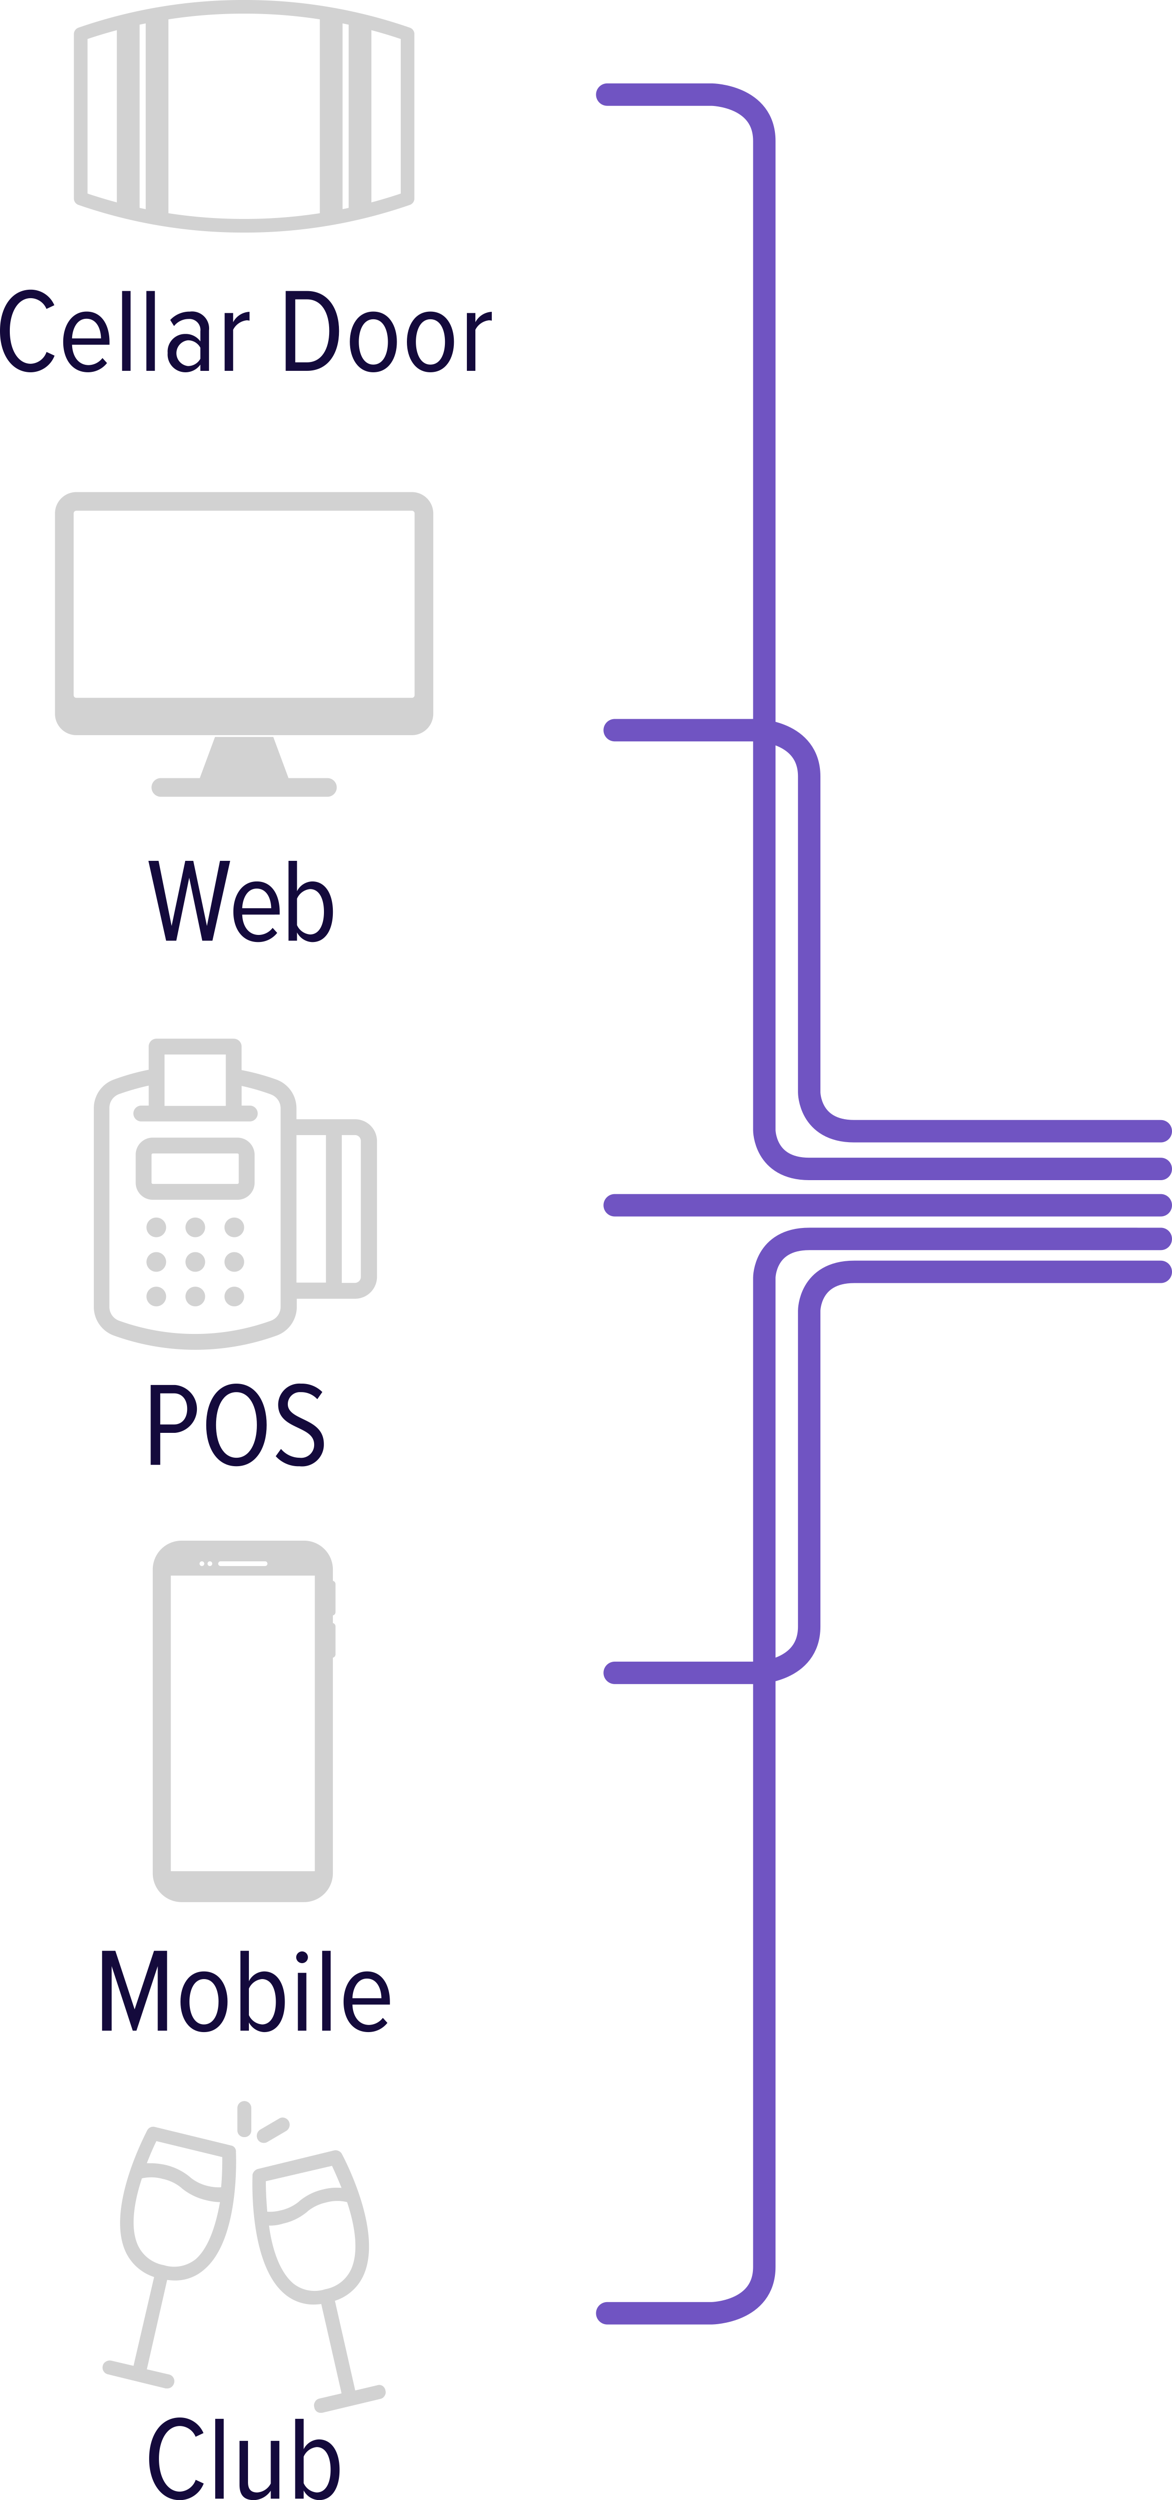 <svg id="Layer_1" data-name="Layer 1" xmlns="http://www.w3.org/2000/svg" xmlns:xlink="http://www.w3.org/1999/xlink" viewBox="0 0 148.631 317.017"><defs><style>.cls-1,.cls-4,.cls-5,.cls-7{fill:none;}.cls-2{fill:#140a3c;}.cls-3{clip-path:url(#clip-path);}.cls-4,.cls-5{stroke:#d2d2d2;}.cls-4{stroke-linejoin:round;stroke-width:1.731px;}.cls-5{stroke-miterlimit:10;stroke-width:2.884px;}.cls-6{fill:#d2d2d2;}.cls-7{stroke:#7054c2;stroke-linecap:round;stroke-width:2.846px;}</style><clipPath id="clip-path" transform="translate(-0.512 -1.704)"><polygon class="cls-1" points="9.881 0 9.881 32.899 53.061 32.899 53.061 0 9.881 0 9.881 0"/></clipPath></defs><path class="cls-2" d="M19.426,313.482c0-3.036,1.519-5.238,3.9-5.238a3.245,3.245,0,0,1,2.991,1.974l-1,.47a2.2,2.2,0,0,0-1.989-1.366c-1.609,0-2.657,1.761-2.657,4.16s1.048,4.161,2.657,4.161a2.21,2.21,0,0,0,2-1.5l1.017.47a3.276,3.276,0,0,1-3.022,2.111C20.945,318.721,19.426,316.5,19.426,313.482Z" transform="translate(-0.512 -1.704)"/><path class="cls-2" d="M27.805,308.411h1.078v10.127H27.805Z" transform="translate(-0.512 -1.704)"/><path class="cls-2" d="M34.849,317.521a2.674,2.674,0,0,1-2.126,1.2c-1.245,0-1.837-.623-1.837-1.959v-5.557h1.078v5.238c0,.972.455,1.306,1.169,1.306a2.068,2.068,0,0,0,1.716-1.139v-5.405h1.092v7.333H34.849Z" transform="translate(-0.512 -1.704)"/><path class="cls-2" d="M37.943,308.411h1.078v3.857a2.231,2.231,0,0,1,1.929-1.246c1.654,0,2.626,1.58,2.626,3.857,0,2.308-.972,3.842-2.626,3.842a2.291,2.291,0,0,1-1.929-1.231v1.048H37.943Zm2.733,9.338c1.2,0,1.762-1.291,1.762-2.87s-.563-2.885-1.762-2.885a2.019,2.019,0,0,0-1.655,1.215v3.355A1.986,1.986,0,0,0,40.676,317.749Z" transform="translate(-0.512 -1.704)"/><g class="cls-3"><path class="cls-4" d="M31.471,2.569A62.843,62.843,0,0,0,10.747,6.03V26.869A62.843,62.843,0,0,0,31.471,30.33,62.853,62.853,0,0,0,52.2,26.869V6.03A62.853,62.853,0,0,0,31.471,2.569Z" transform="translate(-0.512 -1.704)"/><path class="cls-5" d="M16.772,28.6V4.275M20.43,29.364V3.535M46.17,4.3V28.624M42.512,3.535V29.364" transform="translate(-0.512 -1.704)"/></g><path class="cls-2" d="M.512,43.67c0-3.036,1.519-5.238,3.9-5.238a3.243,3.243,0,0,1,2.991,1.974l-1,.471A2.2,2.2,0,0,0,4.414,39.51c-1.609,0-2.657,1.761-2.657,4.16s1.048,4.16,2.657,4.16a2.206,2.206,0,0,0,2-1.5l1.018.471a3.275,3.275,0,0,1-3.022,2.11C2.031,48.908.512,46.691.512,43.67Z" transform="translate(-0.512 -1.704)"/><path class="cls-2" d="M11.5,41.211c1.928,0,2.9,1.73,2.9,3.872v.334H9.65C9.7,46.889,10.455,48,11.76,48a2.26,2.26,0,0,0,1.746-.9l.577.637a3.05,3.05,0,0,1-2.414,1.169c-1.959,0-3.143-1.609-3.143-3.856C8.526,42.926,9.65,41.211,11.5,41.211Zm-1.852,3.4h3.674c-.015-1.124-.5-2.49-1.837-2.49C10.2,42.122,9.68,43.534,9.65,44.612Z" transform="translate(-0.512 -1.704)"/><path class="cls-2" d="M15.994,38.6h1.078V48.726H15.994Z" transform="translate(-0.512 -1.704)"/><path class="cls-2" d="M19.075,38.6h1.078V48.726H19.075Z" transform="translate(-0.512 -1.704)"/><path class="cls-2" d="M25.921,47.937a2.3,2.3,0,0,1-1.928.971,2.252,2.252,0,0,1-2.217-2.444,2.218,2.218,0,0,1,2.217-2.414,2.284,2.284,0,0,1,1.928.941V43.716a1.392,1.392,0,0,0-1.5-1.564,2.332,2.332,0,0,0-1.837.9l-.486-.775a3.359,3.359,0,0,1,2.49-1.062,2.158,2.158,0,0,1,2.429,2.383v5.132H25.921Zm0-2.141a1.76,1.76,0,0,0-1.579-.942,1.643,1.643,0,0,0,0,3.265,1.775,1.775,0,0,0,1.579-.926Z" transform="translate(-0.512 -1.704)"/><path class="cls-2" d="M29,41.393h1.078v1.169a2.461,2.461,0,0,1,2.08-1.321v1.124a1.467,1.467,0,0,0-.365-.046,2.2,2.2,0,0,0-1.715,1.2v5.207H29Z" transform="translate(-0.512 -1.704)"/><path class="cls-2" d="M36.742,38.6h2.7c2.627,0,4.069,2.172,4.069,5.071,0,2.915-1.442,5.056-4.069,5.056h-2.7Zm2.7,9.049c1.868,0,2.825-1.7,2.825-3.978s-.942-4.008-2.825-4.008H37.957v7.986Z" transform="translate(-0.512 -1.704)"/><path class="cls-2" d="M44.877,45.052c0-2.065,1.033-3.841,2.976-3.841,1.974,0,2.991,1.776,2.991,3.841s-1.017,3.856-2.991,3.856C45.91,48.908,44.877,47.117,44.877,45.052Zm4.829,0c0-1.473-.562-2.869-1.853-2.869-1.26,0-1.837,1.4-1.837,2.869,0,1.488.577,2.885,1.837,2.885C49.144,47.937,49.706,46.54,49.706,45.052Z" transform="translate(-0.512 -1.704)"/><path class="cls-2" d="M52.117,45.052c0-2.065,1.032-3.841,2.976-3.841,1.973,0,2.991,1.776,2.991,3.841s-1.018,3.856-2.991,3.856C53.149,48.908,52.117,47.117,52.117,45.052Zm4.828,0c0-1.473-.562-2.869-1.852-2.869-1.26,0-1.837,1.4-1.837,2.869,0,1.488.577,2.885,1.837,2.885C56.383,47.937,56.945,46.54,56.945,45.052Z" transform="translate(-0.512 -1.704)"/><path class="cls-2" d="M59.721,41.393H60.8v1.169a2.461,2.461,0,0,1,2.08-1.321v1.124a1.465,1.465,0,0,0-.364-.046,2.2,2.2,0,0,0-1.716,1.2v5.207H59.721Z" transform="translate(-0.512 -1.704)"/><path class="cls-6" d="M52.752,64.1H10.191A2.709,2.709,0,0,0,7.485,66.8V92.217a2.709,2.709,0,0,0,2.706,2.706H52.752a2.709,2.709,0,0,0,2.706-2.706V66.8A2.709,2.709,0,0,0,52.752,64.1Zm.337,25.752a.339.339,0,0,1-.337.338H10.191a.338.338,0,0,1-.337-.338V66.8a.338.338,0,0,1,.337-.337H52.752a.338.338,0,0,1,.337.337V89.848Z" transform="translate(-0.512 -1.704)"/><path class="cls-6" d="M42.065,100.366H37.1l-1.931-5.217H27.778l-1.93,5.217h-4.97a1.185,1.185,0,0,0,0,2.369H42.066a1.185,1.185,0,0,0,0-2.369Z" transform="translate(-0.512 -1.704)"/><path class="cls-2" d="M24.508,113l-1.64,7.986h-1.29l-2.247-10.127h1.29l1.655,8.259,1.731-8.259h1.017l1.731,8.259,1.655-8.259H29.7l-2.247,10.127H26.163Z" transform="translate(-0.512 -1.704)"/><path class="cls-2" d="M33.083,113.469c1.928,0,2.9,1.73,2.9,3.871v.334H31.231c.045,1.473.8,2.581,2.11,2.581a2.257,2.257,0,0,0,1.746-.9l.577.638a3.05,3.05,0,0,1-2.414,1.169c-1.958,0-3.143-1.609-3.143-3.856C30.107,115.184,31.231,113.469,33.083,113.469Zm-1.852,3.4h3.674c-.015-1.124-.5-2.491-1.837-2.491C31.777,114.379,31.261,115.792,31.231,116.87Z" transform="translate(-0.512 -1.704)"/><path class="cls-2" d="M37.1,110.857h1.079v3.856a2.228,2.228,0,0,1,1.928-1.244c1.655,0,2.626,1.578,2.626,3.856,0,2.308-.971,3.841-2.626,3.841a2.288,2.288,0,0,1-1.928-1.229v1.047H37.1Zm2.733,9.337c1.2,0,1.762-1.29,1.762-2.869,0-1.594-.562-2.885-1.762-2.885a2.016,2.016,0,0,0-1.654,1.215v3.355A1.982,1.982,0,0,0,39.837,120.194Z" transform="translate(-0.512 -1.704)"/><path class="cls-6" d="M43.059,206.127v-3.561a.431.431,0,0,0-.332-.416v-1.434a3.656,3.656,0,0,0-3.656-3.656H23.539a3.656,3.656,0,0,0-3.656,3.656v38.521a3.656,3.656,0,0,0,3.656,3.656H39.071a3.656,3.656,0,0,0,3.656-3.656V211.9a.431.431,0,0,0,.332-.416v-3.561a.431.431,0,0,0-.332-.416v-.965a.433.433,0,0,0,.332-.417Zm-14.576-6.448h5.645a.3.3,0,1,1,0,.6H28.483a.3.3,0,0,1,0-.6Zm-1.568.088a.3.3,0,1,1,0,.423.3.3,0,0,1,0-.423Zm-1.011,0a.3.3,0,1,1,0,.423.3.3,0,0,1,0-.423Zm14.532,39.205H22.174V201.49H40.436v37.482Z" transform="translate(-0.512 -1.704)"/><path class="cls-2" d="M20.515,251.011l-2.7,8.183h-.47l-2.672-8.183v8.183H13.456V249.067h1.685l2.444,7.425,2.459-7.425H21.7v10.127H20.515Z" transform="translate(-0.512 -1.704)"/><path class="cls-2" d="M23.4,255.521c0-2.066,1.032-3.842,2.976-3.842,1.974,0,2.991,1.776,2.991,3.842s-1.017,3.856-2.991,3.856C24.429,259.377,23.4,257.585,23.4,255.521Zm4.828,0c0-1.473-.562-2.871-1.852-2.871-1.26,0-1.837,1.4-1.837,2.871s.577,2.884,1.837,2.884C27.663,258.4,28.225,257.008,28.225,255.521Z" transform="translate(-0.512 -1.704)"/><path class="cls-2" d="M31,249.067h1.078v3.857a2.228,2.228,0,0,1,1.928-1.245c1.655,0,2.627,1.579,2.627,3.856,0,2.308-.972,3.842-2.627,3.842a2.289,2.289,0,0,1-1.928-1.231v1.048H31Zm2.733,9.338c1.2,0,1.761-1.291,1.761-2.87,0-1.594-.562-2.885-1.761-2.885a2.021,2.021,0,0,0-1.655,1.215v3.356A1.987,1.987,0,0,0,33.734,258.4Z" transform="translate(-0.512 -1.704)"/><path class="cls-2" d="M38.074,249.888a.755.755,0,0,1,.744-.744.744.744,0,1,1,0,1.488A.755.755,0,0,1,38.074,249.888Zm.213,1.973h1.078v7.333H38.287Z" transform="translate(-0.512 -1.704)"/><path class="cls-2" d="M41.368,249.067h1.078v10.127H41.368Z" transform="translate(-0.512 -1.704)"/><path class="cls-2" d="M47.06,251.679c1.928,0,2.9,1.731,2.9,3.872v.334H45.208c.045,1.472.8,2.581,2.11,2.581a2.261,2.261,0,0,0,1.746-.9l.577.638a3.048,3.048,0,0,1-2.414,1.17c-1.958,0-3.143-1.609-3.143-3.856C44.084,253.4,45.208,251.679,47.06,251.679Zm-1.852,3.4h3.674c-.015-1.124-.5-2.49-1.837-2.49C45.754,252.59,45.238,254,45.208,255.08Z" transform="translate(-0.512 -1.704)"/><path class="cls-6" d="M30.628,145.954H19.89a2.162,2.162,0,0,0-2.171,2.172v3.539a2.162,2.162,0,0,0,2.171,2.171H30.628a2.163,2.163,0,0,0,2.172-2.171v-3.539a2.189,2.189,0,0,0-2.172-2.172Zm.161,5.711a.173.173,0,0,1-.161.16H19.89a.173.173,0,0,1-.161-.16h0v-3.539a.173.173,0,0,1,.161-.161H30.628a.173.173,0,0,1,.161.161h0v3.539Z" transform="translate(-0.512 -1.704)"/><path class="cls-6" d="M25.279,156.088a1.247,1.247,0,1,1-1.247,1.247,1.247,1.247,0,0,1,1.247-1.247Z" transform="translate(-0.512 -1.704)"/><path class="cls-6" d="M30.226,156.088a1.247,1.247,0,1,1-1.247,1.247,1.246,1.246,0,0,1,1.247-1.247Z" transform="translate(-0.512 -1.704)"/><path class="cls-6" d="M20.333,156.088a1.247,1.247,0,1,1-1.247,1.247,1.246,1.246,0,0,1,1.247-1.247Z" transform="translate(-0.512 -1.704)"/><path class="cls-6" d="M25.279,160.472a1.247,1.247,0,1,1-1.247,1.247,1.247,1.247,0,0,1,1.247-1.247Z" transform="translate(-0.512 -1.704)"/><path class="cls-6" d="M30.226,160.472a1.247,1.247,0,1,1-1.247,1.247,1.246,1.246,0,0,1,1.247-1.247Z" transform="translate(-0.512 -1.704)"/><path class="cls-6" d="M20.333,160.472a1.247,1.247,0,1,1-1.247,1.247,1.246,1.246,0,0,1,1.247-1.247Z" transform="translate(-0.512 -1.704)"/><path class="cls-6" d="M25.279,164.855a1.247,1.247,0,1,1-1.247,1.247,1.247,1.247,0,0,1,1.247-1.247Z" transform="translate(-0.512 -1.704)"/><path class="cls-6" d="M30.226,164.855a1.247,1.247,0,1,1-1.247,1.247,1.247,1.247,0,0,1,1.247-1.247Z" transform="translate(-0.512 -1.704)"/><path class="cls-6" d="M20.333,164.855a1.247,1.247,0,1,1-1.247,1.247,1.247,1.247,0,0,1,1.247-1.247Z" transform="translate(-0.512 -1.704)"/><path class="cls-6" d="M30.145,133.406H20.373a1,1,0,0,0-1.006,1.006v2.936a29,29,0,0,0-4.423,1.246,3.861,3.861,0,0,0-2.534,3.62v25.215a3.861,3.861,0,0,0,2.534,3.62,30.418,30.418,0,0,0,20.671,0,3.861,3.861,0,0,0,2.533-3.62v-1.045h7.4a2.781,2.781,0,0,0,2.775-2.775V146.4a2.781,2.781,0,0,0-2.775-2.775h-7.44v-1.407a3.861,3.861,0,0,0-2.534-3.62,28.84,28.84,0,0,0-4.423-1.206v-2.976a1,1,0,0,0-1.006-1.006Zm-1,2.011v6.515H21.378v-6.515ZM46.272,146.4v17.213a.764.764,0,0,1-.764.764H43.859V145.632h1.649a.74.74,0,0,1,.764.764Zm-4.424-.764v18.7h-3.74v-18.7Zm-6.957-5.148a1.868,1.868,0,0,1,1.206,1.73v25.215a1.865,1.865,0,0,1-1.206,1.729,28.411,28.411,0,0,1-19.3,0,1.865,1.865,0,0,1-1.206-1.729V142.174a1.867,1.867,0,0,1,1.206-1.73,31.365,31.365,0,0,1,3.78-1.086v2.534H18.4a1.006,1.006,0,0,0,0,2.011H32.156a1.006,1.006,0,1,0,0-2.011h-1V139.4a28.6,28.6,0,0,1,3.74,1.085Z" transform="translate(-0.512 -1.704)"/><path class="cls-2" d="M19.62,177.317H22.7a3.048,3.048,0,0,1,0,6.074H20.834v4.053H19.62Zm2.96,1.064H20.834v3.947H22.58c1.047,0,1.67-.82,1.67-1.974S23.627,178.381,22.58,178.381Z" transform="translate(-0.512 -1.704)"/><path class="cls-2" d="M30.488,177.15c2.459,0,3.841,2.308,3.841,5.239s-1.382,5.238-3.841,5.238-3.826-2.309-3.826-5.238S28.028,177.15,30.488,177.15Zm0,1.079c-1.67,0-2.581,1.822-2.581,4.16,0,2.307.911,4.16,2.581,4.16,1.685,0,2.6-1.853,2.6-4.16C33.084,180.051,32.173,178.229,30.488,178.229Z" transform="translate(-0.512 -1.704)"/><path class="cls-2" d="M36.148,185.425a3.1,3.1,0,0,0,2.353,1.124,1.645,1.645,0,0,0,1.853-1.655c0-1.154-.957-1.624-2-2.125-1.215-.578-2.566-1.185-2.566-2.961a2.687,2.687,0,0,1,2.9-2.658,3.644,3.644,0,0,1,2.7,1.064l-.637.91a2.749,2.749,0,0,0-2.1-.895,1.526,1.526,0,0,0-1.639,1.518c0,.956.9,1.4,1.9,1.883,1.26.606,2.671,1.29,2.671,3.187a2.764,2.764,0,0,1-3.082,2.81,3.9,3.9,0,0,1-3.021-1.275Z" transform="translate(-0.512 -1.704)"/><path class="cls-6" d="M21.711,304.56h-.184l-7.36-1.8a.876.876,0,0,1-.625-1.068.761.761,0,0,1,.368-.515.94.94,0,0,1,.7-.147l2.833.662,2.613-11.261a6.036,6.036,0,0,1-3.68-3.349c-2.1-4.931,1.583-12.843,2.76-15.162l.037-.073a.848.848,0,0,1,.994-.442l9.679,2.355a.752.752,0,0,1,.588.81c.037.957.405,11.151-4.011,14.9a5.519,5.519,0,0,1-3.754,1.4,8.349,8.349,0,0,1-.957-.074l-2.576,11.335,2.834.663a.875.875,0,0,1,.626,1.067.908.908,0,0,1-.884.7Zm-3.2-26.644c-.847,2.539-1.583,6-.552,8.391a4.456,4.456,0,0,0,3.312,2.612,4.376,4.376,0,0,0,4.085-.772c1.4-1.252,2.429-3.681,3.054-7.213h-.037a7.769,7.769,0,0,1-1.766-.258,7.57,7.57,0,0,1-3.055-1.509l-.073-.074a5.459,5.459,0,0,0-2.319-1.1,5.441,5.441,0,0,0-2.649-.073ZM19.724,276a9.494,9.494,0,0,1,1.8.221,7.556,7.556,0,0,1,3.055,1.509l.074.073a5.475,5.475,0,0,0,2.281,1.1,5.73,5.73,0,0,0,1.619.148c.148-1.62.148-3.018.148-3.828l-8.354-2.024c-.3.589-.736,1.583-1.215,2.8Z" transform="translate(-0.512 -1.704)"/><path class="cls-6" d="M41.363,307.651h-.147a.806.806,0,0,1-.846-.7.842.842,0,0,1,.073-.662.826.826,0,0,1,.552-.442l2.834-.662-2.576-11.335a8.33,8.33,0,0,1-.957.073,5.656,5.656,0,0,1-3.754-1.4c-3.974-3.423-4.085-12.218-4.011-14.831v-.221a.972.972,0,0,1,.662-.736l9.679-2.355a.914.914,0,0,1,.994.442c.037.073,5.226,9.605,2.8,15.272a5.947,5.947,0,0,1-3.68,3.349l2.576,11.372,2.8-.663a.769.769,0,0,1,.7.111.872.872,0,0,1,.331.552.766.766,0,0,1-.074.625.822.822,0,0,1-.552.442l-7.4,1.766ZM37.646,291.2a4.331,4.331,0,0,0,4.122.773,4.459,4.459,0,0,0,3.312-2.613c1.031-2.429.3-5.888-.552-8.427a5.228,5.228,0,0,0-2.613.036,5.637,5.637,0,0,0-2.355,1.1l-.074.074a7.138,7.138,0,0,1-3.054,1.509,5.548,5.548,0,0,1-1.767.257h-.036c.331,2.54,1.177,5.668,3.017,7.287Zm-3.238-9.053A5.36,5.36,0,0,0,36.027,282a5.625,5.625,0,0,0,2.355-1.1l.074-.074a7.142,7.142,0,0,1,3.055-1.509,6.823,6.823,0,0,1,2.318-.184c-.478-1.177-.92-2.171-1.214-2.8l-8.391,1.951c0,.809.037,2.245.184,3.864Z" transform="translate(-0.512 -1.704)"/><path class="cls-6" d="M31.5,272.69a.85.85,0,0,1-.884-.883v-2.834a.884.884,0,0,1,1.767,0v2.834a.85.85,0,0,1-.883.883Z" transform="translate(-0.512 -1.704)"/><path class="cls-6" d="M33.966,273.426a.865.865,0,0,1-.773-.442l-.036-.073a.938.938,0,0,1,.368-1.178l2.392-1.4a.82.82,0,0,1,.589-.111.954.954,0,0,1,.625.442l.037.074a.937.937,0,0,1-.368,1.177l-2.392,1.4a.774.774,0,0,1-.442.11Z" transform="translate(-0.512 -1.704)"/><path class="cls-7" d="M77.52,13.7H90.8s6.641.129,6.641,5.873V145s0,4.924,5.691,4.924H147.72M78.469,94.291H96.493s6.64.128,6.64,5.873v40.052s0,4.924,5.692,4.924H147.72M78.469,213.822H96.493s6.64-.128,6.64-5.873V167.9s0-4.924,5.692-4.924H147.72M77.52,295.026H90.8s6.641-.129,6.641-5.873V163.723s0-4.924,5.691-4.924H147.72m0-4.268H78.469" transform="translate(-0.512 -1.704)"/></svg>